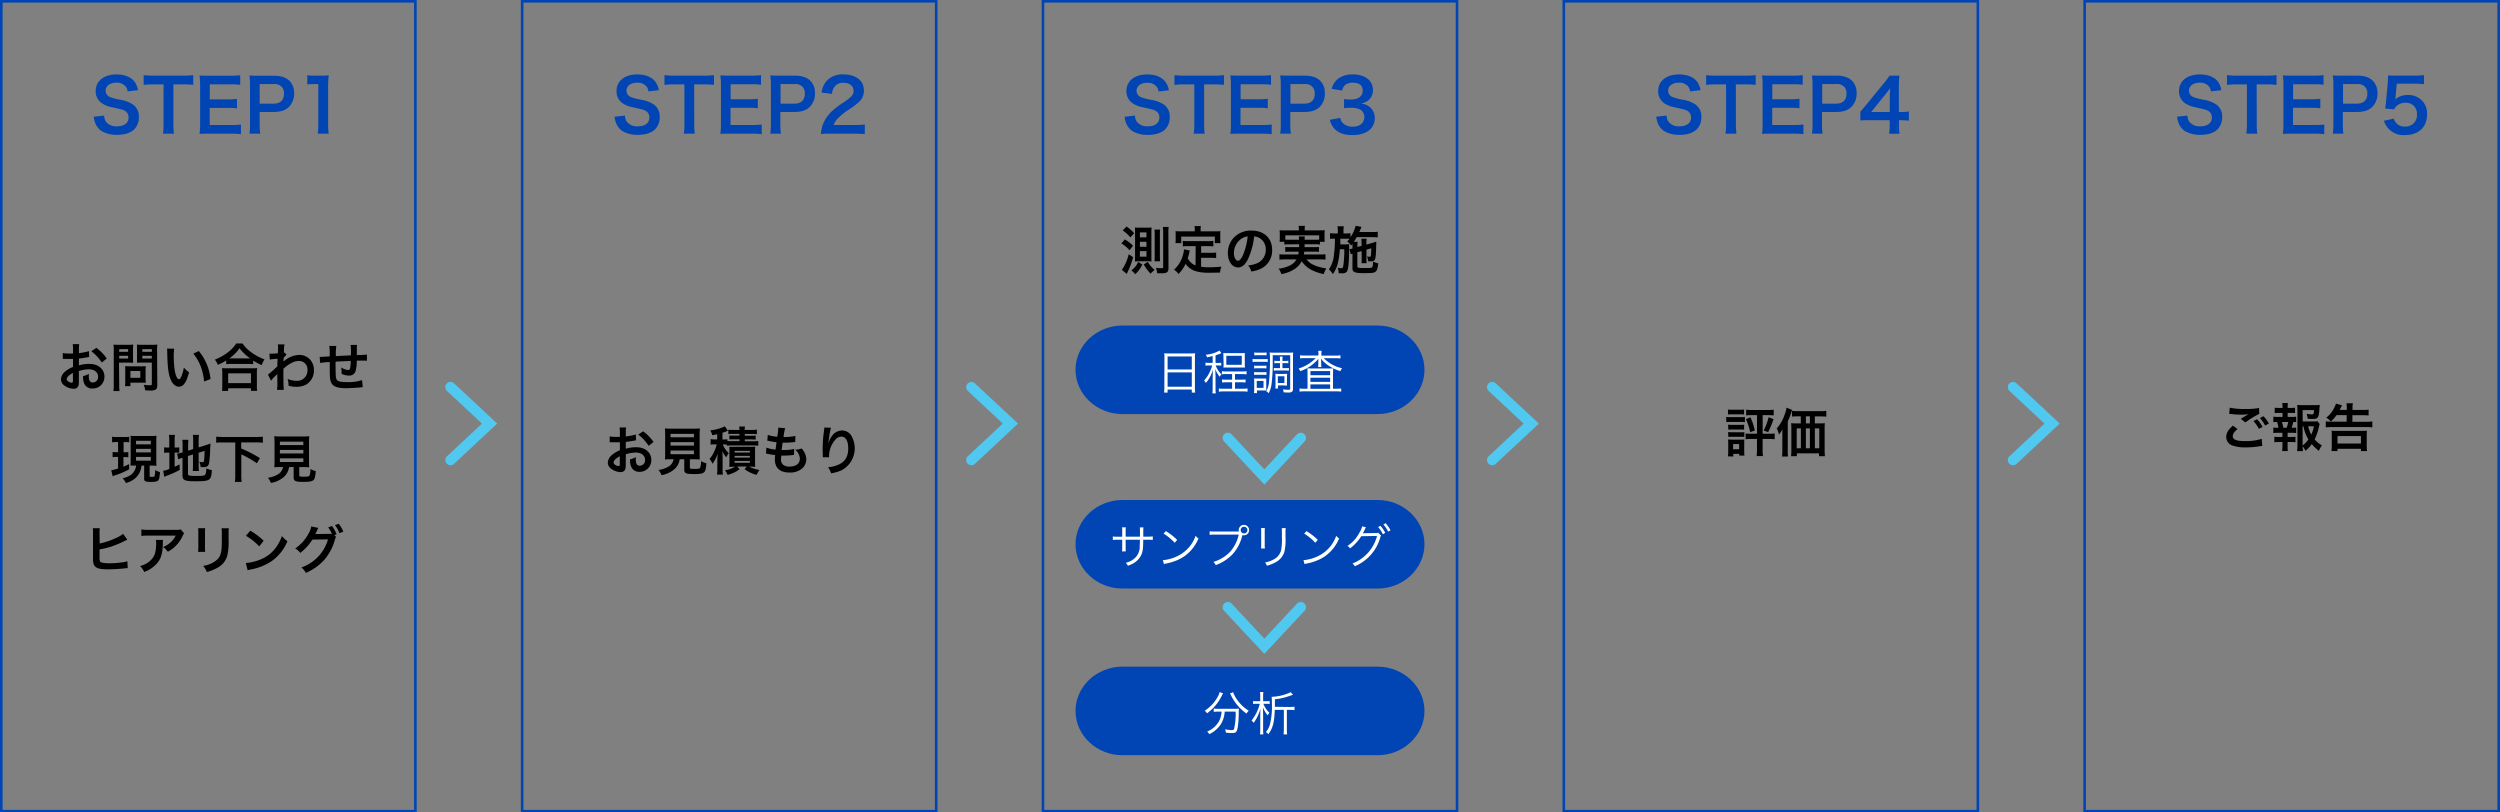 <svg xmlns="http://www.w3.org/2000/svg" viewBox="0 0 960 312"><rect x="0" y="0" width="960" height="312" fill="#808080" stroke="none"/><defs><style>.cls-1{fill:none;stroke:#50c8f0;stroke-linecap:round;stroke-miterlimit:10;stroke-width:4px;}.cls-2{fill:#0045b3;}.cls-3{fill:#fff;}</style></defs><g id="レイヤー_2" data-name="レイヤー 2"><g id="OL前"><polyline class="cls-1" points="173 148.66 188 162.66 173 176.66"/><polyline class="cls-1" points="373 148.66 388 162.66 373 176.66"/><polyline class="cls-1" points="573 148.66 588 162.66 573 176.66"/><polyline class="cls-1" points="499.5 168.16 485.5 183.16 471.5 168.16"/><polyline class="cls-1" points="499.5 233.16 485.5 248.16 471.5 233.16"/><polyline class="cls-1" points="773 148.66 788 162.66 773 176.66"/><path class="cls-2" d="M159,1V311H1V1H159m1-1H0V312H160V0Z"/><path class="cls-2" d="M40,44.39a4.06,4.06,0,0,0,.79,2.47,5,5,0,0,0,4.09,1.65c2.8,0,4.48-1.26,4.48-3.36A2.87,2.87,0,0,0,48,42.57c-.84-.45-1-.47-4.88-1.37a9.79,9.79,0,0,1-4.22-1.71A5.51,5.51,0,0,1,36.74,35c0-3.9,3.14-6.42,7.95-6.42,3.19,0,5.6,1,7,2.83A7.66,7.66,0,0,1,53,34.62l-4,.48a3.58,3.58,0,0,0-.84-2,4.43,4.43,0,0,0-3.5-1.35c-2.43,0-4.09,1.24-4.09,3.06a2.66,2.66,0,0,0,1.91,2.54,22.54,22.54,0,0,0,4,1A12.4,12.4,0,0,1,51,40.08a5.53,5.53,0,0,1,2.32,4.82,6.52,6.52,0,0,1-1.76,4.76c-1.48,1.42-3.7,2.12-6.69,2.12A11.3,11.3,0,0,1,39,50.33a6.67,6.67,0,0,1-2.47-3.19A9.89,9.89,0,0,1,36,44.81Z"/><path class="cls-2" d="M66.59,47.7a23.07,23.07,0,0,0,.22,3.64H62.58a23.22,23.22,0,0,0,.23-3.64V32.41H59a28,28,0,0,0-3.84.19V28.85a28.08,28.08,0,0,0,3.81.2H70.09a29.49,29.49,0,0,0,4.11-.2V32.6a29.56,29.56,0,0,0-4.11-.19h-3.5Z"/><path class="cls-2" d="M92.52,51.53a24.34,24.34,0,0,0-3.62-.19H80.17c-1.68,0-2.44,0-3.56.08a22.33,22.33,0,0,0,.23-3.7V32.58A24.58,24.58,0,0,0,76.61,29c1.12.06,1.85.09,3.56.09h8.45a30.05,30.05,0,0,0,3.62-.2v3.7a25.09,25.09,0,0,0-3.62-.2H80.56v5.77h6.8a29,29,0,0,0,3.64-.2v3.67a21.74,21.74,0,0,0-3.64-.19H80.53V48h8.4a27,27,0,0,0,3.59-.19Z"/><path class="cls-2" d="M95.79,51.34A22.38,22.38,0,0,0,96,47.72V32.58A25,25,0,0,0,95.79,29c1.21.06,2.07.09,3.56.09h5.85c2.72,0,4.62.64,6,2a6.54,6.54,0,0,1,1.74,4.81A7.14,7.14,0,0,1,111,41c-1.37,1.38-3.27,2-6,2H99.71V47.7a22.33,22.33,0,0,0,.23,3.64Zm9.27-11.54c2.58,0,4-1.37,4-3.84a3.73,3.73,0,0,0-.93-2.68,3.82,3.82,0,0,0-3-1H99.71V39.8Z"/><path class="cls-2" d="M122,51.34a23.15,23.15,0,0,0,.22-3.64V32.27h-1.34a23.34,23.34,0,0,0-2.89.17V28.88a15.59,15.59,0,0,0,2.8.17h2.58a20.74,20.74,0,0,0,2.86-.14,41.67,41.67,0,0,0-.23,4.62V47.7a23.22,23.22,0,0,0,.23,3.64Z"/><path d="M30.28,146.42a6,6,0,0,1-.16,1.7,1.76,1.76,0,0,1-1.84,1.16,6.23,6.23,0,0,1-3.78-1.42,2.94,2.94,0,0,1-1.1-2.26,4.27,4.27,0,0,1,1.72-3,10.7,10.7,0,0,1,2.92-1.7l0-3.08-.82,0c-.3,0-.58,0-1.08,0l-1.1,0-.5,0a3.75,3.75,0,0,0-.42,0l0-2.24a12.27,12.27,0,0,0,2.42.18c.2,0,.42,0,.7,0l.8,0v-1.32a13.7,13.7,0,0,0-.12-2.3h2.5a12.28,12.28,0,0,0-.12,2.18v1.28a22.31,22.31,0,0,0,3.86-.76l.08,2.24-2.12.36c-.66.12-1.06.18-1.82.26v2.6a13.87,13.87,0,0,1,4.08-.56c3.34,0,5.72,2,5.72,4.88a4.44,4.44,0,0,1-4.54,4.56A3.23,3.23,0,0,1,32.24,147a6.68,6.68,0,0,1-.34-2.56,8.44,8.44,0,0,0,2.22-.88,6.93,6.93,0,0,0,0,.88,3.85,3.85,0,0,0,.28,1.76,1.38,1.38,0,0,0,1.26.68,2.06,2.06,0,0,0,2-2.22c0-1.72-1.4-2.84-3.54-2.84a12.8,12.8,0,0,0-3.84.66ZM28,143.2c-1.5.8-2.38,1.68-2.38,2.4,0,.34.2.64.66.92a2.4,2.4,0,0,0,1.28.44c.34,0,.44-.18.44-.84Zm11.08-4a17.08,17.08,0,0,0-4-4.32L37,133.58a17,17,0,0,1,4,4.1Z"/><path d="M45.78,147.7a17.15,17.15,0,0,0,.12,2.46H43.56a17.88,17.88,0,0,0,.12-2.48v-13.1a22.36,22.36,0,0,0-.08-2.26,18.68,18.68,0,0,0,2,.08h3.54a16.9,16.9,0,0,0,2-.08c0,.64-.06,1.1-.06,1.88v3.3c0,.9,0,1.36.06,1.8-.48,0-1.18-.06-1.84-.06h-3.6Zm0-12.62H49.2v-1H45.78Zm0,2.6H49.2v-1.06H45.78ZM55.9,145.6A12.52,12.52,0,0,0,56,147c-.42,0-.84-.06-1.42-.06H50.08v1.34H48a17.82,17.82,0,0,0,.1-1.94V142c0-.54,0-1-.06-1.4.44,0,.9.06,1.48.06h4.94c.62,0,1.12,0,1.54-.06A13.2,13.2,0,0,0,55.9,142Zm-5.82-.52h3.8v-2.62h-3.8ZM60.4,147.7c0,1.1-.18,1.62-.7,1.94a4.08,4.08,0,0,1-2.1.32c-.32,0-.54,0-1.86-.08a7,7,0,0,0-.56-2.12,23.36,23.36,0,0,0,2.46.18c.56,0,.66-.08.66-.52v-8.18H54.44c-.66,0-1.38,0-1.82.06,0-.54,0-.94,0-1.8v-3.3c0-.76,0-1.3-.06-1.88a18,18,0,0,0,2,.08h3.8a19.09,19.09,0,0,0,2.06-.08,17.61,17.61,0,0,0-.1,2.24Zm-5.76-12.62H58.3v-1H54.64Zm0,2.6H58.3v-1.06H54.64Z"/><path d="M66.88,133.9a23.25,23.25,0,0,0-.16,3,37.43,37.43,0,0,0,.38,5.36c.34,2.08,1,3.36,1.62,3.36.3,0,.58-.3.82-.86a14.74,14.74,0,0,0,1.06-3.62,9.87,9.87,0,0,0,2,1.82c-1,3.9-2.2,5.52-3.9,5.52-1.34,0-2.42-1-3.22-2.9s-1.18-4.9-1.26-10.44a9.56,9.56,0,0,0-.08-1.28Zm9.46.9a19.94,19.94,0,0,1,4.5,10.76l-2.48.94a20.27,20.27,0,0,0-1.28-5.78,17.46,17.46,0,0,0-2.84-4.92Z"/><path d="M86.86,138.42a20.36,20.36,0,0,1-3.2,1.68,7.75,7.75,0,0,0-1.16-2,20,20,0,0,0,5.1-2.88,14,14,0,0,0,3.14-3.34h2.38a13.07,13.07,0,0,0,3.36,3.38,18.81,18.81,0,0,0,5.1,2.74,10.77,10.77,0,0,0-1.1,2.2,19.44,19.44,0,0,1-3.26-1.76v1.4a14.56,14.56,0,0,0-1.8-.08H88.58a15.06,15.06,0,0,0-1.72.08Zm-1.62,11.7a16,16,0,0,0,.12-2.12v-4.66a18.06,18.06,0,0,0-.1-2,12.6,12.6,0,0,0,1.72.08H97a13.12,13.12,0,0,0,1.74-.08,13.63,13.63,0,0,0-.1,2V148a12.49,12.49,0,0,0,.12,2.1H96.36v-1H87.62v1Zm2.38-3h8.74v-3.76H87.62Zm7.78-9.5h.68a18.27,18.27,0,0,1-4.12-3.9,14,14,0,0,1-3.92,3.9H95.4Z"/><path d="M102.9,143.86a47,47,0,0,0,3.62-3.2c0-1.22,0-1.24.08-2.88a21.43,21.43,0,0,0-3,.3l-.14-2.26c.32,0,.48,0,.66,0,.36,0,1.46-.06,2.58-.14,0-.52.06-.78.06-1.5,0-.38,0-.66,0-.84v-.2a4.94,4.94,0,0,0-.08-.88l2.58,0a8.61,8.61,0,0,0-.2,1.92c0,.38,0,.38-.06.94v.36a.91.91,0,0,0,.28-.1l.76.82a8.46,8.46,0,0,0-1.14,1.3c0,.86-.06,1.3-.08,1.36l0,0a3.52,3.52,0,0,1,.48-.38,9.26,9.26,0,0,1,5.76-2.2A5.58,5.58,0,0,1,119,138a5.87,5.87,0,0,1,1.54,4.12,6.16,6.16,0,0,1-3.18,5.66,8,8,0,0,1-3.56.76,10.25,10.25,0,0,1-3-.44,7.46,7.46,0,0,0-.38-2.6,9.15,9.15,0,0,0,3.56.74,3.93,3.93,0,0,0,4.08-4.14,3.21,3.21,0,0,0-3.42-3.48c-1.66,0-3.62,1-5.82,3l0,2.08c0,2.86.06,5.1.16,6h-2.6a19.9,19.9,0,0,0,.12-3.2v-1.78a10.14,10.14,0,0,1,0-1.18h0a6.42,6.42,0,0,1-.88.94,12.12,12.12,0,0,0-1.54,1.72Z"/><path d="M139.3,148.66l-.9.1c-1.46.16-4.1.3-5.42.3-3.74,0-5.36-.72-6-2.64-.28-.9-.36-2-.36-5.46,0-.3,0-.38,0-1.94a27.32,27.32,0,0,0-3.7.36l-.16-2.34c.28,0,.48,0,.58,0s1.28-.06,3.26-.18c0-.32,0-.5,0-.62a19.73,19.73,0,0,0-.14-3.4h2.68a23.3,23.3,0,0,0-.18,3.9l5.78-.28a21.63,21.63,0,0,0-.12-4h2.5a9.12,9.12,0,0,0-.1,1.38v2.5a38.57,38.57,0,0,0,3.88-.18l0,2.38a7,7,0,0,0-1.14-.06l-2.78,0a12.79,12.79,0,0,1-.52,4.24,2.44,2.44,0,0,1-2.44,1.5,6.56,6.56,0,0,1-2.86-.68c0-.4,0-.52,0-.8a10.65,10.65,0,0,0-.14-1.64,6.2,6.2,0,0,0,2.62,1c.52,0,.74-.26.86-1a17.24,17.24,0,0,0,.18-2.5c-3,.12-3,.12-5.82.28v.54c0,.1,0,.1,0,1.16V141c0,1,.06,3.22.1,3.62.16,1.68,1,2.1,4.28,2.1a16.26,16.26,0,0,0,5.78-.76Z"/><path d="M44.72,169.76a10.38,10.38,0,0,0-1.68.1V167.7a9.31,9.31,0,0,0,1.8.12h3a9.33,9.33,0,0,0,1.78-.12v2.14a13,13,0,0,0-1.64-.08h-.52v3.92H48a7.8,7.8,0,0,0,1.28-.08v2a9.17,9.17,0,0,0-1.28-.08h-.6v3.7c.66-.28,1-.44,2.18-1v2a31.87,31.87,0,0,1-5.3,2.28,10.74,10.74,0,0,0-1,.4l-.56-2.3a18.25,18.25,0,0,0,2.62-.7v-4.44h-.74a7,7,0,0,0-1.36.1v-2a9.44,9.44,0,0,0,1.4.08h.7v-3.92Zm7.28,9c-.72,0-1.06,0-1.88.06,0-.66.06-1.22.06-2v-7.48c0-1.08,0-1.44-.06-2a15,15,0,0,0,1.94.08h6.12a15.7,15.7,0,0,0,1.92-.08,16.94,16.94,0,0,0-.08,2v7.36c0,.88,0,1.48.08,2.16-.42,0-1-.08-1.18-.08H57.46v4c0,.3.1.34.94.34.54,0,.82-.06.92-.22a7.4,7.4,0,0,0,.26-2.4,8.56,8.56,0,0,0,1.86.8c-.18,2.16-.32,2.8-.72,3.2s-1.14.56-2.7.56-2-.1-2.36-.4-.3-.38-.3-1.12v-4.74h-1a8.44,8.44,0,0,1-.52,2.12,7,7,0,0,1-2.7,3.32,10,10,0,0,1-2.8,1.26,5.71,5.71,0,0,0-1.26-1.84,8.26,8.26,0,0,0,2.3-.8,5,5,0,0,0,2.88-4.06Zm.24-8.14h5.68v-1.36H52.24Zm0,3.1h5.68v-1.36H52.24Zm0,3.18h5.68v-1.44H52.24Z"/><path d="M65,169.28a17.08,17.08,0,0,0-.12-2.3h2.3a14.12,14.12,0,0,0-.12,2.32v2.56h.44a6.71,6.71,0,0,0,1.34-.08v2.1a9.1,9.1,0,0,0-1.4-.08h-.38v5.44c.78-.36,1-.46,1.9-.92l.06,2.12a33.66,33.66,0,0,1-4.94,2.22c-.56.22-.74.3-1,.44l-.42-2.3a10.42,10.42,0,0,0,2.38-.72V173.8h-.46a8.21,8.21,0,0,0-1.56.1v-2.14a7.83,7.83,0,0,0,1.56.1H65ZM72.2,182c0,.4.14.54.58.62a15.62,15.62,0,0,0,2.72.14c2.38,0,3-.1,3.32-.52a4.59,4.59,0,0,0,.36-2.38,10.53,10.53,0,0,0,2.18.66c-.24,4-.66,4.28-6.36,4.28-4,0-4.92-.38-4.92-2.14V175.8l-.4.12a10.8,10.8,0,0,0-1.22.46L68,174.2a12,12,0,0,0,1.94-.44l.18-.06V171a12.75,12.75,0,0,0-.12-2.12h2.36a15.35,15.35,0,0,0-.12,2v2.18l1.94-.62V169a14.28,14.28,0,0,0-.1-2h2.32a16.47,16.47,0,0,0-.12,2v2.8l2.88-.9a12.23,12.23,0,0,0,1.64-.6c0,.88-.06,1-.1,2.1a36.92,36.92,0,0,1-.44,5.5c-.26,1.14-.8,1.48-2.26,1.48-.26,0-.44,0-.94,0a6,6,0,0,0-.54-2.06,5.53,5.53,0,0,0,1.12.16c.5,0,.62-.08.7-.5.1-.66.18-1.9.24-3.84l-2.3.72v5a14.51,14.51,0,0,0,.12,2H74a15.21,15.21,0,0,0,.1-2.06V174.5l-1.94.62Z"/><path d="M85.7,169.9c-1,0-1.88,0-2.68.12v-2.34a25.54,25.54,0,0,0,2.68.12H98.26a26.36,26.36,0,0,0,2.68-.12V170c-.84-.08-1.66-.12-2.68-.12H92.62v2.34a50.39,50.39,0,0,1,7.18,3.68l-1.14,2a39.57,39.57,0,0,0-6-3.42v7.82a20,20,0,0,0,.14,2.76h-2.6a19.8,19.8,0,0,0,.14-2.76V169.9Z"/><path d="M107.48,179.36c-1,0-1.64,0-2.16.06a15.45,15.45,0,0,0,.1-2.12V170a24.37,24.37,0,0,0-.1-2.5,15.31,15.31,0,0,0,2.1.1h9.22a15.45,15.45,0,0,0,2.12-.1,23.8,23.8,0,0,0-.1,2.5v7.3a14.93,14.93,0,0,0,.1,2.12c-.52,0-1.3-.06-2.12-.06h-1.72v3.08c0,.56.18.62,1.74.62s1.94-.08,2.18-.42a6.35,6.35,0,0,0,.36-2.56,8.28,8.28,0,0,0,2.06.84c-.2,2.22-.4,3-.9,3.44s-1.42.68-3.68.68c-3.32,0-3.92-.28-3.92-1.78v-3.9H111a6.13,6.13,0,0,1-1.9,3.7,10.23,10.23,0,0,1-5.08,2.4,6.28,6.28,0,0,0-1.16-2,10,10,0,0,0,3.9-1.32,4,4,0,0,0,1.9-2.82Zm0-8.46h9v-1.3h-9Zm0,3.22h9v-1.34h-9Zm0,3.3h9V176h-9Z"/><path d="M38.28,208.7a27.22,27.22,0,0,0,6-2,12.26,12.26,0,0,0,3-1.7l1.6,2.24-.94.44a36.28,36.28,0,0,1-5.72,2.36,30.72,30.72,0,0,1-4,.94v2.58a.07.07,0,0,1,0,.06v.28c0,1.16.08,1.62.36,1.88s1.48.52,3.42.52a37.72,37.72,0,0,0,4.64-.32,13.53,13.53,0,0,0,2.28-.46l.12,2.66c-.4,0-.54,0-2,.16-1.6.16-4.1.28-5.6.28-2.5,0-3.88-.26-4.66-.86a2.76,2.76,0,0,1-1-2,14.88,14.88,0,0,1-.06-1.82l0-9.28a10.82,10.82,0,0,0-.08-1.84h2.68a11.14,11.14,0,0,0-.1,1.86Z"/><path d="M62.6,207.34a9.18,9.18,0,0,0-.08,1.62c-.08,3.42-.62,5.34-2,7.08a11.56,11.56,0,0,1-5.16,3.6,7.06,7.06,0,0,0-1.58-2.28,9.22,9.22,0,0,0,3.5-1.7c2-1.62,2.68-3.34,2.68-7.12a5.06,5.06,0,0,0-.1-1.2Zm8.12-2.52a5.56,5.56,0,0,0-.8,1.4,12.69,12.69,0,0,1-3.08,4,12.51,12.51,0,0,1-2.4,1.66,6.76,6.76,0,0,0-1.8-1.82,9.27,9.27,0,0,0,2.92-1.84,8.29,8.29,0,0,0,1.9-2.54H57a19.22,19.22,0,0,0-2.72.12v-2.5a15.94,15.94,0,0,0,2.76.16H67.44a5.51,5.51,0,0,0,1.94-.18Z"/><path d="M78.8,202.84a10.17,10.17,0,0,0-.08,1.8v5.52a9.65,9.65,0,0,0,.08,1.76H76.06a14.42,14.42,0,0,0,.1-1.8v-5.5a12.63,12.63,0,0,0-.08-1.8Zm9.08,0a9.49,9.49,0,0,0-.1,1.86v2.7a23.62,23.62,0,0,1-.52,6.06,7.66,7.66,0,0,1-3.94,4.66,16.92,16.92,0,0,1-3.9,1.54A6.83,6.83,0,0,0,78,217.3a10.79,10.79,0,0,0,4.32-1.6c1.88-1.24,2.54-2.46,2.76-5.1.08-.86.1-1.74.1-3.34v-2.5a10.53,10.53,0,0,0-.1-1.9Z"/><path d="M94.4,216.2a19.06,19.06,0,0,0,5.92-1.48,13.36,13.36,0,0,0,5.94-4.9,16.7,16.7,0,0,0,2-4,8.62,8.62,0,0,0,2.12,2,17.55,17.55,0,0,1-6.34,7.84,21.6,21.6,0,0,1-7.62,3,7.08,7.08,0,0,0-1.32.34Zm1.7-12.42a28.33,28.33,0,0,1,5.16,3.86l-1.72,2.18a21,21,0,0,0-5.1-4.06Z"/><path d="M129.06,206.18a4,4,0,0,0-.5,1.2,19.72,19.72,0,0,1-4,7.56,20.19,20.19,0,0,1-7.12,5.06,6.62,6.62,0,0,0-1.7-2.1,16.09,16.09,0,0,0,10.22-10.78l-6,.08a19.87,19.87,0,0,1-4.68,5.14,5.31,5.31,0,0,0-1.94-1.72,15.76,15.76,0,0,0,5.18-5.8,7.67,7.67,0,0,0,1-2.66l2.74.56a2.39,2.39,0,0,0-.34.6c-.16.36-.34.76-.54,1.16-.1.18-.1.2-.14.28l-.16.3c.24,0,.56,0,1,0l4.38-.06a9.67,9.67,0,0,0,1,0,12.4,12.4,0,0,0-1.46-2.5l1.48-.5a12.71,12.71,0,0,1,1.78,3.16l-.86.32Zm1.3-1.44a14.33,14.33,0,0,0-1.72-3.1l1.44-.5a11.67,11.67,0,0,1,1.76,3Z"/><path class="cls-2" d="M359,1V311H201V1H359m1-1H200V312H360V0Z"/><path class="cls-2" d="M240,44.39a4.06,4.06,0,0,0,.79,2.47,5,5,0,0,0,4.09,1.65c2.8,0,4.48-1.26,4.48-3.36a2.87,2.87,0,0,0-1.4-2.58c-.84-.45-1-.47-4.88-1.37a9.79,9.79,0,0,1-4.22-1.71A5.51,5.51,0,0,1,236.74,35c0-3.9,3.14-6.42,7.95-6.42,3.19,0,5.6,1,7,2.83A7.66,7.66,0,0,1,253,34.62l-4,.48a3.58,3.58,0,0,0-.84-2,4.43,4.43,0,0,0-3.5-1.35c-2.43,0-4.09,1.24-4.09,3.06a2.66,2.66,0,0,0,1.91,2.54,22.54,22.54,0,0,0,4,1A12.4,12.4,0,0,1,251,40.08a5.53,5.53,0,0,1,2.32,4.82,6.52,6.52,0,0,1-1.76,4.76c-1.48,1.42-3.7,2.12-6.69,2.12A11.3,11.3,0,0,1,239,50.33a6.67,6.67,0,0,1-2.47-3.19,9.89,9.89,0,0,1-.53-2.33Z"/><path class="cls-2" d="M266.59,47.7a23.07,23.07,0,0,0,.22,3.64h-4.23a23.22,23.22,0,0,0,.23-3.64V32.41H259a28,28,0,0,0-3.84.19V28.85a28.08,28.08,0,0,0,3.81.2h11.09a29.49,29.49,0,0,0,4.11-.2V32.6a29.56,29.56,0,0,0-4.11-.19h-3.5Z"/><path class="cls-2" d="M292.52,51.53a24.34,24.34,0,0,0-3.62-.19h-8.73c-1.68,0-2.44,0-3.56.08a22.33,22.33,0,0,0,.23-3.7V32.58a24.58,24.58,0,0,0-.23-3.62c1.12.06,1.85.09,3.56.09h8.45a30.05,30.05,0,0,0,3.62-.2v3.7a25.09,25.09,0,0,0-3.62-.2h-8.06v5.77h6.8a29,29,0,0,0,3.64-.2v3.67a21.74,21.74,0,0,0-3.64-.19h-6.83V48h8.4a27,27,0,0,0,3.59-.19Z"/><path class="cls-2" d="M295.79,51.34a22.38,22.38,0,0,0,.23-3.62V32.58a25,25,0,0,0-.23-3.62c1.21.06,2.07.09,3.56.09h5.85c2.72,0,4.62.64,6,2a6.54,6.54,0,0,1,1.74,4.81A7.14,7.14,0,0,1,311,41c-1.37,1.38-3.27,2-6,2h-5.35V47.7a22.33,22.33,0,0,0,.23,3.64Zm9.27-11.54c2.58,0,4-1.37,4-3.84a3.73,3.73,0,0,0-.93-2.68,3.82,3.82,0,0,0-3.05-1h-5.35V39.8Z"/><path class="cls-2" d="M318.84,51.34a24.49,24.49,0,0,0-3.61.14,14.2,14.2,0,0,1,.72-3.59,14,14,0,0,1,3.84-5.49A39.07,39.07,0,0,1,324.41,39c2.57-1.77,3.36-2.69,3.36-4.12,0-1.9-1.49-3.08-3.87-3.08a4,4,0,0,0-3.55,1.65,5.32,5.32,0,0,0-.87,2.58l-4-.48a8.37,8.37,0,0,1,1.93-4.48,8.15,8.15,0,0,1,6.41-2.49c4.9,0,7.92,2.35,7.92,6.19a5.68,5.68,0,0,1-2,4.48,35.69,35.69,0,0,1-4.71,3.44,25.19,25.19,0,0,0-3.33,2.8,6.82,6.82,0,0,0-1.6,2.52H328a29.48,29.48,0,0,0,4.09-.22V51.5c-1.31-.11-2.43-.16-4.23-.16Z"/><path d="M240.28,178.42a6,6,0,0,1-.16,1.7,1.76,1.76,0,0,1-1.84,1.16,6.23,6.23,0,0,1-3.78-1.42,2.94,2.94,0,0,1-1.1-2.26,4.27,4.27,0,0,1,1.72-3,10.7,10.7,0,0,1,2.92-1.7l0-3.08-.82,0c-.3,0-.58,0-1.08,0l-1.1,0-.5,0a3.75,3.75,0,0,0-.42,0l0-2.24a12.27,12.27,0,0,0,2.42.18c.2,0,.42,0,.7,0l.8,0v-1.32a13.7,13.7,0,0,0-.12-2.3h2.5a12.28,12.28,0,0,0-.12,2.18v1.28a22.31,22.31,0,0,0,3.86-.76l.08,2.24-2.12.36c-.66.12-1.06.18-1.82.26v2.6a13.87,13.87,0,0,1,4.08-.56c3.34,0,5.72,2,5.72,4.88a4.44,4.44,0,0,1-4.54,4.56,3.23,3.23,0,0,1-3.28-2.22,6.68,6.68,0,0,1-.34-2.56,8.44,8.44,0,0,0,2.22-.88,6.93,6.93,0,0,0,0,.88,3.85,3.85,0,0,0,.28,1.76,1.38,1.38,0,0,0,1.26.68,2.06,2.06,0,0,0,2-2.22c0-1.72-1.4-2.84-3.54-2.84a12.8,12.8,0,0,0-3.84.66ZM238,175.2c-1.5.8-2.38,1.68-2.38,2.4,0,.34.2.64.66.92a2.4,2.4,0,0,0,1.28.44c.34,0,.44-.18.44-.84Zm11.08-4a17.08,17.08,0,0,0-4-4.32l1.88-1.26a17,17,0,0,1,4,4.1Z"/><path d="M257.48,176.36c-1,0-1.64,0-2.16.06a15.45,15.45,0,0,0,.1-2.12V167a24.37,24.37,0,0,0-.1-2.5,15.31,15.31,0,0,0,2.1.1h9.22a15.45,15.45,0,0,0,2.12-.1,23.8,23.8,0,0,0-.1,2.5v7.3a14.93,14.93,0,0,0,.1,2.12c-.52,0-1.3-.06-2.12-.06h-1.72v3.08c0,.56.18.62,1.74.62s1.94-.08,2.18-.42a6.35,6.35,0,0,0,.36-2.56,8.28,8.28,0,0,0,2.06.84c-.2,2.22-.4,3-.9,3.44s-1.42.68-3.68.68c-3.32,0-3.92-.28-3.92-1.78v-3.9H261a6.13,6.13,0,0,1-1.9,3.7,10.23,10.23,0,0,1-5.08,2.4,6.28,6.28,0,0,0-1.16-2,10,10,0,0,0,3.9-1.32,4,4,0,0,0,1.9-2.82Zm0-8.46h9v-1.3h-9Zm0,3.22h9v-1.34h-9Zm0,3.3h9V173h-9Z"/><path d="M279.1,170.74a9.58,9.58,0,0,0-1.14-.06h-.38a5.85,5.85,0,0,0,.62,1.28,7.67,7.67,0,0,0,1.68,2.06,6.4,6.4,0,0,0-1,1.6,10.18,10.18,0,0,1-1.52-2.4c.06.68.06.68.12,2.38v4.28a13.8,13.8,0,0,0,.12,2.36h-2.26a19.06,19.06,0,0,0,.12-2.34v-2.82c0-1,.06-2,.14-3a12.36,12.36,0,0,1-2,4,8.61,8.61,0,0,0-1.12-1.88,11.09,11.09,0,0,0,2-3.34,14.67,14.67,0,0,0,.76-2.22h-.84a8.4,8.4,0,0,0-1.52.1v-2.12a8.7,8.7,0,0,0,1.58.1h.94v-2c-.6.16-.9.22-1.9.4a7.6,7.6,0,0,0-.76-1.86,17.59,17.59,0,0,0,4.78-1.18,3.91,3.91,0,0,0,.82-.4l1.16,1.76-.34.12a17.8,17.8,0,0,1-1.74.62v2.58H278a7.56,7.56,0,0,0,1.32-.08v.66a16.18,16.18,0,0,0,1.64.06h3v-.7H281.7c-.82,0-1.14,0-1.62.06V167.2a11.9,11.9,0,0,0,1.62.08h2.24v-.68h-2.5a11,11,0,0,0-1.76.1V165a12.79,12.79,0,0,0,1.9.1h2.36a4.78,4.78,0,0,0-.12-1.3h2.26a5.51,5.51,0,0,0-.12,1.3h2.74a13.6,13.6,0,0,0,1.94-.12v1.76a11.41,11.41,0,0,0-1.78-.1H286v.68h2.5a12.31,12.31,0,0,0,1.68-.08v1.56c-.48,0-.8-.06-1.66-.06H286v.7h3.32a11.9,11.9,0,0,0,1.86-.1v1.82a12.87,12.87,0,0,0-1.86-.1H281a12.87,12.87,0,0,0-1.86.1Zm2.64,8.5c-1.28,0-1.28,0-1.72.06a15.19,15.19,0,0,0,.08-1.8v-4.26a11.68,11.68,0,0,0-.06-1.68c.46,0,.82,0,1.66,0h6.6a12.17,12.17,0,0,0,1.72-.06,12.3,12.3,0,0,0-.08,1.78v4.16a13,13,0,0,0,.08,1.82c-.54,0-1-.06-1.68-.06h-.68a14.51,14.51,0,0,0,4,1.28,6.77,6.77,0,0,0-1.1,1.86,12.62,12.62,0,0,1-4.64-2.18l.84-1h-3.66l.92,1a11.74,11.74,0,0,1-4.64,2.18,8.05,8.05,0,0,0-1-1.76,11,11,0,0,0,3.94-1.38Zm.34-5.46h5.86v-.66h-5.86Zm0,1.94h5.86v-.66h-5.86Zm0,2h5.86V177h-5.86Z"/><path d="M294.3,171.88a13.11,13.11,0,0,0,3.52.76c.08-.72.26-2.06.36-2.8a26.23,26.23,0,0,1-2.86-.5l-.68-.14.2-2.2a15.18,15.18,0,0,0,3.62.72,23.54,23.54,0,0,0,.4-3.32.83.83,0,0,0,0-.2l2.66.24a16.24,16.24,0,0,0-.64,3.38,19.87,19.87,0,0,0,4.56-.42l-.08,2.34-.8.08c-1.44.12-2.08.16-2.8.16l-1.24,0c-.2,1.46-.26,1.86-.38,2.82l1,0a16,16,0,0,0,3.82-.4l-.06,2.3a2.57,2.57,0,0,0-.6.06,29.13,29.13,0,0,1-3,.18c-.32,0-.5,0-1.28,0a14.18,14.18,0,0,0-.1,1.42,2.5,2.5,0,0,0,.74,2.06,3.64,3.64,0,0,0,2.48.74c2.54,0,4-1.12,4-3.08a4.66,4.66,0,0,0-1.8-3.38,7.39,7.39,0,0,0,2.48-.5,7.69,7.69,0,0,1,.94,1.26,6.22,6.22,0,0,1,.86,2.94,4.76,4.76,0,0,1-1.92,3.74,7.19,7.19,0,0,1-4.52,1.32c-3.64,0-5.62-1.74-5.62-5a13.66,13.66,0,0,1,.1-1.7c-1.2-.16-2-.28-2.78-.46a3.39,3.39,0,0,0-.76-.12Z"/><path d="M319.1,164.26a19.62,19.62,0,0,0-.72,3.86c-.14.84-.22,1.52-.26,2h.06a4.39,4.39,0,0,0,.12-.44,8.09,8.09,0,0,1,1.26-2.38,4.77,4.77,0,0,1,3.8-2,4.19,4.19,0,0,1,3.42,1.8,9.56,9.56,0,0,1-3.72,13.54,17.06,17.06,0,0,1-3.92,1.12,7.65,7.65,0,0,0-1.18-2.36,11.67,11.67,0,0,0,4.38-1.14c2.32-1.18,3.38-3.08,3.38-6.12,0-2.88-1-4.48-2.68-4.48a3,3,0,0,0-2.16,1.06,9.59,9.59,0,0,0-2.52,6.46v.42l-2.4,0a1.55,1.55,0,0,0,0-.26V175c0-.58-.06-2.06-.06-2.46,0-1.62.12-3.84.28-5.22l.3-2.48a4.7,4.7,0,0,0,.06-.68Z"/><path class="cls-2" d="M559,1V311H401V1H559m1-1H400V312H560V0Z"/><path class="cls-2" d="M435.84,44.39a4.06,4.06,0,0,0,.79,2.47,5,5,0,0,0,4.09,1.65c2.8,0,4.48-1.26,4.48-3.36a2.87,2.87,0,0,0-1.4-2.58c-.84-.45-1-.47-4.88-1.37a9.79,9.79,0,0,1-4.22-1.71A5.51,5.51,0,0,1,432.54,35c0-3.9,3.14-6.42,7.95-6.42,3.19,0,5.6,1,7,2.83a7.66,7.66,0,0,1,1.38,3.25l-4,.48a3.58,3.58,0,0,0-.84-2,4.43,4.43,0,0,0-3.5-1.35c-2.43,0-4.09,1.24-4.09,3.06a2.66,2.66,0,0,0,1.91,2.54,22.54,22.54,0,0,0,3.95,1,12.4,12.4,0,0,1,4.56,1.71,5.53,5.53,0,0,1,2.32,4.82,6.52,6.52,0,0,1-1.76,4.76c-1.48,1.42-3.7,2.12-6.69,2.12a11.3,11.3,0,0,1-5.88-1.45,6.67,6.67,0,0,1-2.47-3.19,9.89,9.89,0,0,1-.53-2.33Z"/><path class="cls-2" d="M462.39,47.7a23.07,23.07,0,0,0,.22,3.64h-4.23a23.22,23.22,0,0,0,.23-3.64V32.41h-3.78a28,28,0,0,0-3.84.19V28.85a28.08,28.08,0,0,0,3.81.2h11.09a29.49,29.49,0,0,0,4.11-.2V32.6a29.56,29.56,0,0,0-4.11-.19h-3.5Z"/><path class="cls-2" d="M488.32,51.53a24.34,24.34,0,0,0-3.62-.19H476c-1.68,0-2.44,0-3.56.08a22.33,22.33,0,0,0,.23-3.7V32.58a24.58,24.58,0,0,0-.23-3.62c1.12.06,1.85.09,3.56.09h8.45a30.05,30.05,0,0,0,3.62-.2v3.7a25.09,25.09,0,0,0-3.62-.2h-8.06v5.77h6.8a29,29,0,0,0,3.64-.2v3.67a21.74,21.74,0,0,0-3.64-.19h-6.83V48h8.4a27,27,0,0,0,3.59-.19Z"/><path class="cls-2" d="M491.59,51.34a22.38,22.38,0,0,0,.23-3.62V32.58a25,25,0,0,0-.23-3.62c1.21.06,2.07.09,3.56.09H501c2.72,0,4.62.64,6,2a6.54,6.54,0,0,1,1.74,4.81A7.14,7.14,0,0,1,506.82,41c-1.37,1.38-3.27,2-6,2h-5.35V47.7a22.33,22.33,0,0,0,.23,3.64Zm9.27-11.54c2.58,0,4-1.37,4-3.84a3.73,3.73,0,0,0-.93-2.68,3.82,3.82,0,0,0-3.05-1h-5.35V39.8Z"/><path class="cls-2" d="M514.66,45.26a3.67,3.67,0,0,0,1.32,2.3,5.32,5.32,0,0,0,3.39,1.09c2.77,0,4.53-1.43,4.53-3.64a3.27,3.27,0,0,0-1.56-2.94,7.32,7.32,0,0,0-3.22-.67,22.45,22.45,0,0,0-3,.14V38.06a18.11,18.11,0,0,0,2.72.14c2.8,0,4.45-1.28,4.45-3.44,0-1.93-1.32-3-3.7-3a4.66,4.66,0,0,0-3.05.86,4.18,4.18,0,0,0-1.18,2.16l-4-.67a7,7,0,0,1,2.66-4,9.14,9.14,0,0,1,5.49-1.54c4.67,0,7.7,2.36,7.7,6a5.09,5.09,0,0,1-1.93,4.11,6.9,6.9,0,0,1-2.72,1.09,5.9,5.9,0,0,1,4,1.88,5.36,5.36,0,0,1,1.35,3.86,5.93,5.93,0,0,1-1.68,4.09c-1.54,1.49-3.89,2.27-6.89,2.27-3.28,0-5.52-.84-7.11-2.66A7.31,7.31,0,0,1,510.66,46Z"/><path d="M431.94,91.92a16,16,0,0,1,3.14,2.44l-1.34,1.74a13.6,13.6,0,0,0-3.14-2.64Zm3.18,6.84a28.65,28.65,0,0,1-2,5.42l-.44,1-1.88-1.56a17.22,17.22,0,0,0,2.62-6ZM432.58,87a13.06,13.06,0,0,1,2.94,2.56l-1.46,1.6a14.06,14.06,0,0,0-2.94-2.68Zm6.08,14.56a11.91,11.91,0,0,1-2.72,3.74,10.55,10.55,0,0,0-1.5-1.5,7.09,7.09,0,0,0,2.58-3.22Zm-1.48-1.2a13.2,13.2,0,0,0-1.38.06c0-.52.06-.92.06-1.84V89.06c0-.64,0-1-.06-1.72a10.73,10.73,0,0,0,1.58.08h3.28c.62,0,1.14,0,1.56-.08a15.49,15.49,0,0,0-.08,1.84v9.44c0,.8,0,1.28.06,1.76-.48,0-.94-.06-1.4-.06Zm.54-9.22h2.52V89.24h-2.52Zm0,3.62h2.52v-1.9h-2.52Zm0,3.8h2.52V96.44h-2.52Zm3.06,2a10,10,0,0,0,2.62,3.1,8,8,0,0,0-1.56,1.44,17,17,0,0,1-2.66-3.58Zm2.52-.24a10.2,10.2,0,0,0,.1-1.7V89.86a10.05,10.05,0,0,0-.1-1.7h2.2a10,10,0,0,0-.1,1.74v8.7a12.6,12.6,0,0,0,.08,1.72Zm5.4,2.52c0,1.66-.54,2.1-2.64,2.1-.42,0-1.3,0-1.7,0a8.06,8.06,0,0,0-.5-2.12,12.16,12.16,0,0,0,2,.16c.68,0,.8-.08.8-.54v-13a19.76,19.76,0,0,0-.12-2.3h2.24a13.42,13.42,0,0,0-.12,2.3Z"/><path d="M459.14,94.52H456.2a14.24,14.24,0,0,0-2,.1V92.5a13.4,13.4,0,0,0,2,.1h7.66a14,14,0,0,0,2.06-.1v2.12a14.34,14.34,0,0,0-2.06-.1h-2.62v2.56H465a10.26,10.26,0,0,0,2-.12V99.1a13.5,13.5,0,0,0-2-.1h-3.78v3.44a23.38,23.38,0,0,0,3.26.2c1.16,0,2.52-.06,4.56-.24a7.78,7.78,0,0,0-.56,2.28c-1.64,0-2.68.06-4.26.06-4.68,0-7.3-1-8.94-3.44a14.17,14.17,0,0,1-2.74,3.92,5.44,5.44,0,0,0-1.72-1.64,11.84,11.84,0,0,0,3.44-5.66,12.4,12.4,0,0,0,.4-2.16l2.22.42c-.1.34-.1.36-.28,1.18-.1.4-.22.86-.52,1.8a5.8,5.8,0,0,0,3,2.78Zm-.34-6.42a6.47,6.47,0,0,0-.12-1.28h2.46a6.07,6.07,0,0,0-.1,1.26v.76h5.4c.8,0,1.48,0,2.22-.08a11,11,0,0,0-.08,1.48V91.8a12.91,12.91,0,0,0,.08,1.56H466.5v-2.5H453.58v2.5h-2.22a8.84,8.84,0,0,0,.1-1.58V90.24c0-.52,0-1-.08-1.48.72.06,1.4.08,2.2.08h5.22Z"/><path d="M479.48,98.94c-1.14,2.58-2.42,3.76-4.06,3.76-2.28,0-3.92-2.32-3.92-5.54a8.59,8.59,0,0,1,2.2-5.82,9,9,0,0,1,6.88-2.8c4.8,0,7.92,2.92,7.92,7.42a7.7,7.7,0,0,1-4.86,7.46,13.08,13.08,0,0,1-3.14.84,6.38,6.38,0,0,0-1.22-2.34,10.63,10.63,0,0,0,4-1.1,5.6,5.6,0,0,0,2.78-5,5,5,0,0,0-2.46-4.44,4.37,4.37,0,0,0-2-.6A28.93,28.93,0,0,1,479.48,98.94Zm-2.94-7.16a6.7,6.7,0,0,0-2.72,5.4c0,1.64.7,2.94,1.58,2.94.66,0,1.34-.84,2.06-2.56a26.36,26.36,0,0,0,1.66-6.76A5.09,5.09,0,0,0,476.54,91.78Z"/><path d="M495.06,93.82a11,11,0,0,0-1.88.1V92.86h-1.84a7.8,7.8,0,0,0,.1-1.48V89.9a12.34,12.34,0,0,0-.08-1.5,21.8,21.8,0,0,0,2.2.08h5.2V88a6.27,6.27,0,0,0-.12-1.26h2.46A6.07,6.07,0,0,0,501,88v.46h5.48c1,0,1.54,0,2.22-.08a11.48,11.48,0,0,0-.08,1.46v1.52a11,11,0,0,0,.08,1.48h-1.84v1.06a11.39,11.39,0,0,0-1.9-.1h-4c0,.64,0,.64,0,1.1h3.74a12.3,12.3,0,0,0,1.78-.08v1.9a13,13,0,0,0-1.78-.08h-3.86c-.06.5-.08.66-.16,1.08h6.24a13.67,13.67,0,0,0,2.06-.1v2.1a17.54,17.54,0,0,0-2.16-.12h-5.1a6.81,6.81,0,0,0,1.86,1.68,12.68,12.68,0,0,0,3.52,1.36c.5.14,1.12.26,2.22.46a8,8,0,0,0-1,2.16,19.59,19.59,0,0,1-3.74-1.16,10.58,10.58,0,0,1-4.74-3.8,7.86,7.86,0,0,1-2.92,3.14,13,13,0,0,1-4.88,1.8,6.59,6.59,0,0,0-1.06-2.08,12.18,12.18,0,0,0,4.34-1.22,5.9,5.9,0,0,0,2.54-2.34h-4.42a18.41,18.41,0,0,0-2.14.12v-2.1a12.92,12.92,0,0,0,2,.1h5.24c.08-.38.12-.6.18-1.08h-3.38a13.18,13.18,0,0,0-1.8.08v-1.9a12.63,12.63,0,0,0,1.8.08h3.52c0-.56,0-.56,0-1.1Zm3.76-1.76a9.56,9.56,0,0,0-.08-1.28h2.32a6.57,6.57,0,0,0-.08,1.28h4c.76,0,1.08,0,1.58-.06V90.36h-13V92a14,14,0,0,0,1.54.06Z"/><path d="M521.22,96.86v5.24c0,.4.08.58.28.66a5.64,5.64,0,0,0,1.78.16c2.8,0,3.28,0,3.56-.28s.36-.72.4-2.18a7.4,7.4,0,0,0,2,.62c-.16,1.86-.44,2.74-1,3.22s-1.3.58-4.52.58c-3.56,0-4.38-.36-4.38-1.92V97.4a4.13,4.13,0,0,0-.66.26l-.5-2,.22,0a6.47,6.47,0,0,0,.94-.22v-1c0-.3,0-.48,0-.78l-.5.64a6.29,6.29,0,0,0-1.52-1.56,11.16,11.16,0,0,0,.9-1.06,13.74,13.74,0,0,0-1.4,0h-2.14c0,1.86,0,1.86,0,2.16h1.88a10.52,10.52,0,0,0,1.52-.08c0,.16,0,.9,0,1v.9c0,1.26-.08,3.86-.16,5-.16,2.18-.38,3.24-.82,3.76a2.22,2.22,0,0,1-1.78.52l-.72,0a4,4,0,0,0-.54,0,6.56,6.56,0,0,0-.4-2.12c.12,0,.22,0,.28.06a6.93,6.93,0,0,0,1.1.12c.56,0,.66-.16.84-1.28a46.87,46.87,0,0,0,.34-6H514.5a29.75,29.75,0,0,1-.68,4.94,12.72,12.72,0,0,1-2,4.6,7.41,7.41,0,0,0-1.52-1.82,11.59,11.59,0,0,0,1.94-5.66,39,39,0,0,0,.36-6.14h-.22a11.12,11.12,0,0,0-1.64.1V89.52a9.39,9.39,0,0,0,1.84.12h1.14v-1a11,11,0,0,0-.12-1.76H516a10.69,10.69,0,0,0-.1,1.76v1h.86a11,11,0,0,0,1.82-.1v1.54a14.14,14.14,0,0,0,2-4.38l2.26.44a3.6,3.6,0,0,0-.34.76l-.52,1.2H527a13.87,13.87,0,0,0,2.06-.12v2.16c-.48,0-1.32-.08-2-.08H521c-.38.64-.66,1.1-1.12,1.78h1.48a8.08,8.08,0,0,0-.1,1.56v.44l1.58-.42V93.34a15.36,15.36,0,0,0-.08-1.66h2.06a7.67,7.67,0,0,0-.12,1.56v.68l2-.56c.1,0,.34-.1.7-.22l.48-.16a2.5,2.5,0,0,0,.62-.2c-.1,4.86-.2,6.08-.52,6.8s-.7.78-1.82.78l-.78,0a6.32,6.32,0,0,0-.46-1.88,4.64,4.64,0,0,0,1,.12c.42,0,.48-.12.56-1s.08-1.4.08-2.26l-1.84.52v3.56a10.93,10.93,0,0,0,.08,1.66h-2a11.8,11.8,0,0,0,.08-1.66v-3Z"/><path class="cls-2" d="M759,1V311H601V1H759m1-1H600V312H760V0Z"/><path class="cls-2" d="M640,44.39a4.06,4.06,0,0,0,.79,2.47,5,5,0,0,0,4.09,1.65c2.8,0,4.48-1.26,4.48-3.36a2.87,2.87,0,0,0-1.4-2.58c-.84-.45-1-.47-4.88-1.37a9.79,9.79,0,0,1-4.22-1.71A5.51,5.51,0,0,1,636.74,35c0-3.9,3.14-6.42,8-6.42,3.19,0,5.6,1,7,2.83A7.66,7.66,0,0,1,653,34.62l-4,.48a3.58,3.58,0,0,0-.84-2,4.43,4.43,0,0,0-3.5-1.35c-2.43,0-4.09,1.24-4.09,3.06a2.66,2.66,0,0,0,1.91,2.54,22.54,22.54,0,0,0,4,1A12.4,12.4,0,0,1,651,40.08a5.53,5.53,0,0,1,2.32,4.82,6.52,6.52,0,0,1-1.76,4.76c-1.48,1.42-3.7,2.12-6.69,2.12A11.3,11.3,0,0,1,639,50.33a6.67,6.67,0,0,1-2.47-3.19,9.89,9.89,0,0,1-.53-2.33Z"/><path class="cls-2" d="M666.59,47.7a23.07,23.07,0,0,0,.22,3.64h-4.23a23.22,23.22,0,0,0,.23-3.64V32.41H659a28,28,0,0,0-3.84.19V28.85a28.08,28.08,0,0,0,3.81.2h11.09a29.75,29.75,0,0,0,4.12-.2V32.6a29.82,29.82,0,0,0-4.12-.19h-3.5Z"/><path class="cls-2" d="M692.52,51.53a24.34,24.34,0,0,0-3.62-.19h-8.73c-1.68,0-2.44,0-3.56.08a22.33,22.33,0,0,0,.23-3.7V32.58a24.58,24.58,0,0,0-.23-3.62c1.12.06,1.85.09,3.56.09h8.45a30.05,30.05,0,0,0,3.62-.2v3.7a25.09,25.09,0,0,0-3.62-.2h-8.06v5.77h6.8a29,29,0,0,0,3.64-.2v3.67a21.74,21.74,0,0,0-3.64-.19h-6.83V48h8.4a27,27,0,0,0,3.59-.19Z"/><path class="cls-2" d="M695.79,51.34a22.38,22.38,0,0,0,.23-3.62V32.58a25,25,0,0,0-.23-3.62c1.21.06,2.08.09,3.56.09h5.85c2.72,0,4.62.64,6,2a6.54,6.54,0,0,1,1.74,4.81A7.14,7.14,0,0,1,711,41c-1.37,1.38-3.27,2-6,2h-5.35V47.7a22.33,22.33,0,0,0,.23,3.64Zm9.27-11.54c2.58,0,4-1.37,4-3.84a3.73,3.73,0,0,0-.93-2.68,3.82,3.82,0,0,0-3.05-1h-5.35V39.8Z"/><path class="cls-2" d="M733,46.35a20.43,20.43,0,0,0-2.8-.19h-1v2a17.37,17.37,0,0,0,.22,3.2h-4a18.68,18.68,0,0,0,.22-3.25V46.16h-7.76c-1.65,0-2.54,0-3.5.11V42.82c1-1,1.26-1.4,2.24-2.57l6.64-8.12a26.64,26.64,0,0,0,2.32-3.08h3.79a38.82,38.82,0,0,0-.2,4.73V43h1a18.51,18.51,0,0,0,2.83-.19Zm-7.31-9.15a32.08,32.08,0,0,1,.14-3.36c-.56.81-.9,1.26-1.91,2.49L718.53,43h7.14Z"/><path d="M662.84,160.08a8.81,8.81,0,0,0,1.6.1h4a10.86,10.86,0,0,0,1.6-.08v2a9,9,0,0,0-1.52-.08h-4a12,12,0,0,0-1.6.08Zm.7,15.18a19,19,0,0,0,.1-1.94v-3a13,13,0,0,0-.08-1.58,11.64,11.64,0,0,0,1.52.08h3.4a7.47,7.47,0,0,0,1.36-.06,12.65,12.65,0,0,0-.06,1.44v2.9a12.54,12.54,0,0,0,.1,1.86h-2v-.68h-2.3v1Zm0-18a12.31,12.31,0,0,0,1.68.08h2.82a12.5,12.5,0,0,0,1.68-.08v1.92a12.88,12.88,0,0,0-1.68-.08h-2.82a12.69,12.69,0,0,0-1.68.08Zm.06,5.82a11,11,0,0,0,1.32.06h3.54a9.84,9.84,0,0,0,1.28-.06V165a11.45,11.45,0,0,0-1.28-.06H665a11.25,11.25,0,0,0-1.32.06Zm0,2.8A11,11,0,0,0,665,166h3.54a9.84,9.84,0,0,0,1.28-.06v1.86a11.73,11.73,0,0,0-1.32-.06h-3.52a11.1,11.1,0,0,0-1.3.06Zm1.92,6.64h2.3v-2h-2.3Zm7-13.1c-.7,0-1.38,0-2,.1v-2.2a15.09,15.09,0,0,0,2.14.12H679a14.28,14.28,0,0,0,2.1-.12v2.2c-.66-.06-1.34-.1-2-.1h-2.24v7.14h2.62a13.73,13.73,0,0,0,2-.1v2.22a16,16,0,0,0-2.08-.12h-2.56v4.12a16.3,16.3,0,0,0,.14,2.46h-2.44a17,17,0,0,0,.14-2.48v-4.1h-2.36a14.41,14.41,0,0,0-2,.12v-2.22a12.18,12.18,0,0,0,2,.1h2.38v-7.14Zm-.34.8a27.9,27.9,0,0,1,1.68,5.08l-1.78.66a23.84,23.84,0,0,0-1.64-5Zm8.84.74a35.89,35.89,0,0,1-2.06,5l-1.7-.66a20.48,20.48,0,0,0,1.86-5.08Z"/><path d="M684.42,167c0-.82,0-1.18.06-2.18a12.94,12.94,0,0,1-1.34,2.06,12.41,12.41,0,0,0-.86-2.38,15.15,15.15,0,0,0,3-5.2,11.69,11.69,0,0,0,.74-2.76l2.16.88-.38,1.1a28.48,28.48,0,0,1-1.3,3.3V173a17.28,17.28,0,0,0,.1,2.32h-2.3a21,21,0,0,0,.12-2.34Zm14.52-4.42a14.77,14.77,0,0,0,1.8-.08,16.24,16.24,0,0,0-.08,1.88v8.3a23.54,23.54,0,0,0,.12,2.5H698.5v-1.1H690v1.1h-2.24a19.47,19.47,0,0,0,.12-2.2v-8.56a14.11,14.11,0,0,0-.1-1.92,15.71,15.71,0,0,0,1.84.08h1.88v-2.7h-1c-1,0-1.72,0-2.36.1v-2.22a17.26,17.26,0,0,0,2.36.12h8.36a18.41,18.41,0,0,0,2.44-.12V160c-.58-.06-1.38-.1-2.36-.1H696.9v2.7Zm-9,1.92v7.64h1.6V164.5Zm5.06-4.62h-1.54v2.7H695Zm-1.54,12.26H695V164.5h-1.54Zm3.46,0h1.68V164.5H696.9Z"/><path class="cls-2" d="M959,1V311H801V1H959m1-1H800V312H960V0Z"/><path class="cls-2" d="M840,44.39a4.06,4.06,0,0,0,.79,2.47,5,5,0,0,0,4.09,1.65c2.8,0,4.48-1.26,4.48-3.36a2.87,2.87,0,0,0-1.4-2.58c-.84-.45-1-.47-4.88-1.37a9.79,9.79,0,0,1-4.22-1.71A5.51,5.51,0,0,1,836.74,35c0-3.9,3.14-6.42,8-6.42,3.19,0,5.6,1,7,2.83A7.66,7.66,0,0,1,853,34.62l-4,.48a3.58,3.58,0,0,0-.84-2,4.43,4.43,0,0,0-3.5-1.35c-2.43,0-4.09,1.24-4.09,3.06a2.66,2.66,0,0,0,1.91,2.54,22.54,22.54,0,0,0,4,1A12.4,12.4,0,0,1,851,40.08a5.53,5.53,0,0,1,2.32,4.82,6.52,6.52,0,0,1-1.76,4.76c-1.48,1.42-3.7,2.12-6.69,2.12A11.3,11.3,0,0,1,839,50.33a6.67,6.67,0,0,1-2.47-3.19,9.89,9.89,0,0,1-.53-2.33Z"/><path class="cls-2" d="M866.59,47.7a23.07,23.07,0,0,0,.22,3.64h-4.23a23.22,23.22,0,0,0,.23-3.64V32.41H859a28,28,0,0,0-3.84.19V28.85a28.08,28.08,0,0,0,3.81.2h11.09a29.75,29.75,0,0,0,4.12-.2V32.6a29.82,29.82,0,0,0-4.12-.19h-3.5Z"/><path class="cls-2" d="M892.52,51.53a24.34,24.34,0,0,0-3.62-.19h-8.73c-1.68,0-2.44,0-3.56.08a22.33,22.33,0,0,0,.23-3.7V32.58a24.58,24.58,0,0,0-.23-3.62c1.12.06,1.85.09,3.56.09h8.45a30.05,30.05,0,0,0,3.62-.2v3.7a25.09,25.09,0,0,0-3.62-.2h-8.06v5.77h6.8a29,29,0,0,0,3.64-.2v3.67a21.74,21.74,0,0,0-3.64-.19h-6.83V48h8.4a27,27,0,0,0,3.59-.19Z"/><path class="cls-2" d="M895.79,51.34a22.38,22.38,0,0,0,.23-3.62V32.58a25,25,0,0,0-.23-3.62c1.21.06,2.08.09,3.56.09h5.85c2.72,0,4.62.64,6,2a6.54,6.54,0,0,1,1.74,4.81A7.14,7.14,0,0,1,911,41c-1.37,1.38-3.27,2-6,2h-5.35V47.7a22.33,22.33,0,0,0,.23,3.64Zm9.27-11.54c2.58,0,4-1.37,4-3.84a3.73,3.73,0,0,0-.93-2.68,3.82,3.82,0,0,0-3.05-1h-5.35V39.8Z"/><path class="cls-2" d="M919.23,45.54a3.78,3.78,0,0,0,.84,1.62,4.21,4.21,0,0,0,3.44,1.43,4.35,4.35,0,0,0,4.6-4.62,4.18,4.18,0,0,0-4.4-4.51,4.93,4.93,0,0,0-3.47,1.29A3.14,3.14,0,0,0,919.4,42l-3.5-.33c.28-2,.31-2.13.36-2.92l.64-6.94c0-.5.09-1.46.12-2.86.84.06,1.48.09,3,.09h6.89a20.87,20.87,0,0,0,3.89-.23v3.53a26.54,26.54,0,0,0-3.86-.22h-6.58l-.45,4.9c0,.22-.08.61-.16,1.17a6.89,6.89,0,0,1,4.78-1.7A7.18,7.18,0,0,1,930,38.6a6.88,6.88,0,0,1,2,5.26c0,4.93-3.22,8-8.43,8a7.79,7.79,0,0,1-8.14-5.49Z"/><path d="M859.2,164.76c-1.26,1.06-1.82,1.9-1.82,2.76,0,1.3,1.46,1.86,4.84,1.86a20.6,20.6,0,0,0,6.28-.86l.22,2.74a8.4,8.4,0,0,0-.88.08,32.27,32.27,0,0,1-5.4.46,14.31,14.31,0,0,1-5-.66,3.45,3.45,0,0,1-2.56-3.34c0-1.54.78-2.86,2.58-4.36Zm-3-8.22a26.23,26.23,0,0,0,6,.5,24.8,24.8,0,0,0,5.28-.38l.08,2.26a36.22,36.22,0,0,0-5.34,3.3l-1.74-1.38c1.26-.8,1.48-.94,2-1.22l.52-.32a3.62,3.62,0,0,0,.44-.24,21.32,21.32,0,0,1-3,.16,31.54,31.54,0,0,1-3.66-.24l-.46,0s-.14,0-.28,0ZM866.72,161a13,13,0,0,1,2.1,2.94l-1.4.74a13.5,13.5,0,0,0-2.1-3Zm3.1,2.42a14.74,14.74,0,0,0-2-2.9l1.34-.7a11.57,11.57,0,0,1,2.08,2.82Z"/><path d="M880,160.1a10.28,10.28,0,0,0,1.74-.1v2.12a8.91,8.91,0,0,0-1.12-.08,13,13,0,0,1-.66,2.22h.24a8,8,0,0,0,1.54-.1v2.12a14.12,14.12,0,0,0-1.74-.08h-1.56v1.6h1.36a12.55,12.55,0,0,0,1.66-.08v2.1a12.94,12.94,0,0,0-1.66-.08h-1.36v1.46c0,.66,0,1.4.1,2h-2.2a16,16,0,0,0,.12-2v-1.46H875a13.14,13.14,0,0,0-1.66.08v-2.1a12.55,12.55,0,0,0,1.66.08h1.44v-1.6H874.7a14.54,14.54,0,0,0-1.74.08v-2.12a9.45,9.45,0,0,0,1.74.1h.22a12.61,12.61,0,0,0-.52-2.22,9.68,9.68,0,0,0-1.44.08V160a10.43,10.43,0,0,0,1.74.1h1.8v-1.54h-1.36a13.35,13.35,0,0,0-1.66.08v-2.08a12,12,0,0,0,1.66.08h1.36v-.36a7.5,7.5,0,0,0-.12-1.52h2.16a11.06,11.06,0,0,0-.08,1.52v.36h1.18a12,12,0,0,0,1.66-.08v2.08a13.35,13.35,0,0,0-1.66-.08h-1.18v1.54Zm-1.92,4.16a12.75,12.75,0,0,0,.6-2.22h-2.4a14.51,14.51,0,0,1,.5,2.22Zm12.68-1.42a4.25,4.25,0,0,0-.24.88,22.46,22.46,0,0,1-1.7,5A9.57,9.57,0,0,0,891.6,171a12.16,12.16,0,0,0-1.16,2.12,16.89,16.89,0,0,1-2.72-2.6,13.6,13.6,0,0,1-2.38,2.58,12.93,12.93,0,0,0-1.12-1.74,17.21,17.21,0,0,0,.14,1.88h-2.28a14.38,14.38,0,0,0,.14-2.38V157.48a20.16,20.16,0,0,0-.1-2,13.33,13.33,0,0,0,1.88.1h4.92a12.23,12.23,0,0,0,1.86-.1c-.06.58-.08.82-.1,1.3-.24,3.68-.52,4.1-2.72,4.1a17.68,17.68,0,0,1-1.8-.1,7.23,7.23,0,0,0-.44-1.88,14.47,14.47,0,0,0,2.06.24c.62,0,.72-.2.8-1.68h-4.36v4.38H888a14,14,0,0,0,1.9-.08Zm-6.56,8.24a10.15,10.15,0,0,0,2.22-2.32,15.68,15.68,0,0,1-1.9-5.06h-.32Zm2.14-7.38a11.35,11.35,0,0,0,1.2,3.18,14,14,0,0,0,1-3.18Z"/><path d="M897.22,159.4a12.35,12.35,0,0,1-2.18,2.46,8.26,8.26,0,0,0-1.74-1.5,9.86,9.86,0,0,0,3-3.72A6.8,6.8,0,0,0,897,155l2.32.62c-.48,1-.78,1.6-.88,1.8h2.72v-.7a9.49,9.49,0,0,0-.12-1.86h2.46a9.88,9.88,0,0,0-.14,1.88v.68h4a15.14,15.14,0,0,0,2.18-.12v2.26a15.21,15.21,0,0,0-2.16-.12h-4.06v2.52h5.38a17,17,0,0,0,2.28-.12v2.28a18.11,18.11,0,0,0-2.26-.12H895.38a19.16,19.16,0,0,0-2.28.12V161.8a17.31,17.31,0,0,0,2.2.12h5.82V159.4Zm-1.94,13.82a16.91,16.91,0,0,0,.12-2.24v-3.7a15.13,15.13,0,0,0-.08-1.9,18.11,18.11,0,0,0,2,.08h9.58a18,18,0,0,0,2-.08,15.13,15.13,0,0,0-.08,1.9V171a15.58,15.58,0,0,0,.12,2.22h-2.34v-.88h-9v.88Zm2.32-2.9h9v-2.86h-9Z"/><path class="cls-2" d="M547,142c0,9.35-8.1,17-18,17H431c-9.9,0-18-7.65-18-17s8.1-17,18-17h98C538.9,125,547,132.65,547,142Z"/><path class="cls-3" d="M447.15,137.41a13,13,0,0,0-.09-1.77,15.13,15.13,0,0,0,1.93.09h8.1a13.27,13.27,0,0,0,1.85-.09,11.6,11.6,0,0,0-.09,1.66v11.54a14.15,14.15,0,0,0,.11,1.93h-1.31v-1.18h-9.29v1.18H447a14.15,14.15,0,0,0,.11-1.91Zm1.21,4.46h9.29v-5h-9.29Zm0,6.63h9.29V143h-9.29Z"/><path class="cls-3" d="M465.67,136.72c-.75.2-1.11.27-2.16.49a3.54,3.54,0,0,0-.5-1,12.83,12.83,0,0,0,5.29-1.59l.72,1c-1,.41-1.78.7-2.25.84v2.9h1a7.33,7.33,0,0,0,1.19-.07v1.13a8.3,8.3,0,0,0-1.21-.07h-.93a9.57,9.57,0,0,0,2.21,3.42,4.43,4.43,0,0,0-.67.92,10.34,10.34,0,0,1-1.69-3c0,.66.09,2.23.09,2.63V149a14.1,14.1,0,0,0,.11,2.07h-1.32a13.43,13.43,0,0,0,.11-2.05v-4.36c0-.41.06-2.09.09-2.81a12.64,12.64,0,0,1-2.72,5.23,3.29,3.29,0,0,0-.66-1,11.65,11.65,0,0,0,2.12-3.14,13.91,13.91,0,0,0,1-2.61h-1.22a7.78,7.78,0,0,0-1.37.09v-1.17a7.66,7.66,0,0,0,1.4.09h1.37Zm5.28,6.93a12.08,12.08,0,0,0-1.75.09v-1.19a10.51,10.51,0,0,0,1.78.09h5.78a14.91,14.91,0,0,0,1.93-.1v1.22a15,15,0,0,0-1.93-.11h-2.52v2.15h2.18a12.46,12.46,0,0,0,1.87-.09v1.18a13.05,13.05,0,0,0-1.87-.09h-2.18v2.47h2.81a14.92,14.92,0,0,0,2-.11v1.25a14.29,14.29,0,0,0-2-.11h-7a14,14,0,0,0-2,.11v-1.23a13.34,13.34,0,0,0,2,.09h3.08V146.8h-2a13.18,13.18,0,0,0-1.85.09v-1.18a12.07,12.07,0,0,0,1.85.09h2v-2.15ZM469.8,137a10.24,10.24,0,0,0-.08-1.46,14.72,14.72,0,0,0,1.62.07h5.08a13.75,13.75,0,0,0,1.6-.07A11.54,11.54,0,0,0,478,137v2.61a10.9,10.9,0,0,0,.07,1.51c-.5,0-.93,0-1.65,0h-5c-.66,0-1.13,0-1.64,0a9.86,9.86,0,0,0,.08-1.47Zm1.11,3.08h5.93v-3.46h-5.93Z"/><path class="cls-3" d="M481,137.82a8.07,8.07,0,0,0,1.44.09h2.91a7.22,7.22,0,0,0,1.44-.09V139a8.63,8.63,0,0,0-1.31-.07h-3A11.29,11.29,0,0,0,481,139Zm.54,13.11c.05-.52.09-1.15.09-1.75v-2.41a11.5,11.5,0,0,0-.08-1.48,5.47,5.47,0,0,0,1.16.07h3.17l.37,0a12,12,0,0,0,0,1.38v2.09c0,.53,0,.87,0,1.1-.2,0-.54,0-1,0h-2.58v1.06Zm.05-10.55a7.58,7.58,0,0,0,1.22.07h2.31a7.25,7.25,0,0,0,1.19-.07v1.11a8.1,8.1,0,0,0-1.19-.07h-2.31a7.92,7.92,0,0,0-1.22.07Zm0,2.46a6.14,6.14,0,0,0,1.22.08h2.29a6.16,6.16,0,0,0,1.21-.08V144a8.21,8.21,0,0,0-1.21-.07h-2.3a7.69,7.69,0,0,0-1.21.07Zm0-7.51a5.69,5.69,0,0,0,1.29.09h2.18a5.94,5.94,0,0,0,1.3-.09v1.14a9.58,9.58,0,0,0-1.3-.07H483a9.52,9.52,0,0,0-1.29.07Zm1,13.6h2.6v-2.65h-2.6Zm13.92.43a1.28,1.28,0,0,1-.47,1.14,2.8,2.8,0,0,1-1.42.23c-.39,0-.63,0-1.73-.09a3.57,3.57,0,0,0-.23-1.15,12.72,12.72,0,0,0,2.12.19c.53,0,.65-.1.65-.54V136.4h-6.71v2.1a65.51,65.51,0,0,1-.44,8.93,10.23,10.23,0,0,1-1.13,3.61,2.18,2.18,0,0,0-.92-.8,8.07,8.07,0,0,0,1.05-3.44,73.11,73.11,0,0,0,.37-8.58,20.92,20.92,0,0,0-.1-2.87,13.1,13.1,0,0,0,1.74.07h5.55a12.57,12.57,0,0,0,1.74-.07,15.93,15.93,0,0,0-.07,1.77Zm-5.88-9.92a9.66,9.66,0,0,0-1.28.07v-1a7.71,7.71,0,0,0,1.26.09h.9v-.25a7.64,7.64,0,0,0-.09-1.41h1.13a7.56,7.56,0,0,0-.09,1.42v.24h.94a7.28,7.28,0,0,0,1.31-.09v1a9.08,9.08,0,0,0-1.31-.07h-.94v1.93h1.19a6.41,6.41,0,0,0,1.28-.09v1.08a6.32,6.32,0,0,0-1.26-.09h-3.3a6.14,6.14,0,0,0-1.22.09v-1.08a6.08,6.08,0,0,0,1.22.09h1.14v-1.93Zm3.54,7.62a6.24,6.24,0,0,0,.06,1,.4.4,0,0,0-.13,0l-.23,0h-.08L493,148h-2.27v1.19h-1a9.28,9.28,0,0,0,.07-1.37V144.7a9.53,9.53,0,0,0-.06-1.17c.38,0,.72.05,1.25.05h2a12.73,12.73,0,0,0,1.28-.05,8.39,8.39,0,0,0-.06,1.11Zm-3.49,0h2.54v-2.58h-2.54Z"/><path class="cls-3" d="M506.3,136.14a8.44,8.44,0,0,0-.11-1.44h1.33a7.19,7.19,0,0,0-.1,1.43v.43h5.47a13.14,13.14,0,0,0,1.84-.11v1.21a12.63,12.63,0,0,0-1.84-.11h-4.54a13.69,13.69,0,0,0,7,3.85,4.83,4.83,0,0,0-.66,1.14,18.46,18.46,0,0,1-4-1.82,11.7,11.7,0,0,1-3.41-2.95c0,.52.06.9.06,1.15v.88a4.36,4.36,0,0,0,.11,1.15h-1.3a7.43,7.43,0,0,0,.09-1.17v-.86c0-.33,0-.7,0-1.12a15.61,15.61,0,0,1-6.92,4.72,3.59,3.59,0,0,0-.68-1,15.52,15.52,0,0,0,6.59-4h-4.2a12.06,12.06,0,0,0-1.8.11v-1.21a12.46,12.46,0,0,0,1.86.11h5.11Zm-4.21,7.12c0-.76,0-1.23-.07-1.82.48,0,1.06.05,1.87.05h6.05c.83,0,1.46,0,2-.05,0,.56-.06,1.19-.06,2v5.83h1.28a12.18,12.18,0,0,0,1.86-.11v1.23a12.76,12.76,0,0,0-1.91-.11H500.94a12.41,12.41,0,0,0-1.91.11v-1.23a10,10,0,0,0,1.87.11h1.19Zm1.11.82h7.57v-1.6H503.2Zm0,2.56h7.57v-1.58H503.2Zm0,2.65h7.57v-1.68H503.2Z"/><path class="cls-2" d="M547,209c0,9.35-8.1,17-18,17H431c-9.9,0-18-7.65-18-17s8.1-17,18-17h98C538.9,192,547,199.65,547,209Z"/><path class="cls-3" d="M437.74,206.08v-1.75a13,13,0,0,0-.05-1.82h1.4a13.84,13.84,0,0,0-.07,1.68v1.89h1.55a13,13,0,0,0,2.1-.11v1.37a16.91,16.91,0,0,0-2.09-.09H439c0,3.66-.22,4.81-.88,6.1a7.64,7.64,0,0,1-2.94,3,13.67,13.67,0,0,1-2.09.91,3.08,3.08,0,0,0-.81-1.13,7.88,7.88,0,0,0,3.44-1.77,5.84,5.84,0,0,0,1.93-4.5c0-.57.05-1.13.07-2.59h-5.47v3a10.64,10.64,0,0,0,.07,1.46h-1.46a9.64,9.64,0,0,0,.07-1.52v-2.95h-1.51a17,17,0,0,0-2.09.09V206a13.12,13.12,0,0,0,2.11.11h1.49V204a9.65,9.65,0,0,0-.07-1.51h1.46a8,8,0,0,0-.07,1.46v2.12Z"/><path class="cls-3" d="M446.54,215.1a15.51,15.51,0,0,0,5.24-1.39,13.55,13.55,0,0,0,7.34-8,3.67,3.67,0,0,0,1.1,1.06,15.74,15.74,0,0,1-5.49,6.88,18.24,18.24,0,0,1-6.71,2.69,8.52,8.52,0,0,0-1.08.28Zm1.15-11.16a23.21,23.21,0,0,1,4.34,3.38l-.94,1.12a19.35,19.35,0,0,0-4.28-3.53Z"/><path class="cls-3" d="M475.74,204.08a1.7,1.7,0,0,1-.07-.52,2,2,0,1,1,2,2,1.88,1.88,0,0,1-.63-.09l0,.11a16,16,0,0,1-3.67,7.17,16.73,16.73,0,0,1-6.55,4.26,3.6,3.6,0,0,0-.88-1.24,14.51,14.51,0,0,0,6.59-4.08,14.74,14.74,0,0,0,3.15-6.41H466.5a13.94,13.94,0,0,0-2,.1V204a12.84,12.84,0,0,0,2,.11h9.22Zm.68-.54a1.29,1.29,0,1,0,1.3-1.28A1.3,1.3,0,0,0,476.42,203.54Z"/><path class="cls-3" d="M485.73,202.77a8.78,8.78,0,0,0-.08,1.49v4.84a8.61,8.61,0,0,0,.08,1.5h-1.5a10,10,0,0,0,.07-1.51v-4.81a9.72,9.72,0,0,0-.07-1.51Zm8,0a8.13,8.13,0,0,0-.09,1.56v2.13a20,20,0,0,1-.45,5.49,6.82,6.82,0,0,1-3.42,4,14.39,14.39,0,0,1-3.28,1.29,3.32,3.32,0,0,0-.75-1.24,10.71,10.71,0,0,0,3.42-1.22A5.4,5.4,0,0,0,492,211a22.35,22.35,0,0,0,.25-4.59v-2a10.57,10.57,0,0,0-.07-1.58Z"/><path class="cls-3" d="M500.54,215.1a15.51,15.51,0,0,0,5.24-1.39,13.55,13.55,0,0,0,7.34-8,3.67,3.67,0,0,0,1.1,1.06,15.74,15.74,0,0,1-5.49,6.88,18.24,18.24,0,0,1-6.71,2.69,8.52,8.52,0,0,0-1.08.28Zm1.15-11.16a23.21,23.21,0,0,1,4.34,3.38l-.94,1.12a19.35,19.35,0,0,0-4.28-3.53Z"/><path class="cls-3" d="M524.53,202.48a2.89,2.89,0,0,0-.39.74,14.26,14.26,0,0,1-.83,1.58,3,3,0,0,1,.65-.05l4.36-.07a1.93,1.93,0,0,0,.93-.13l1.08,1.13a1.8,1.8,0,0,0-.3.71,16.88,16.88,0,0,1-9.8,11.05,2.87,2.87,0,0,0-.9-1.06,15.47,15.47,0,0,0,9.45-10.57l-6.06.09a17.27,17.27,0,0,1-4.31,4.68,2.59,2.59,0,0,0-1-.92,13.67,13.67,0,0,0,4.52-4.95,8.08,8.08,0,0,0,1.14-2.61Zm5.57-.58a12.37,12.37,0,0,1,1.83,2.72l-.9.54a12.8,12.8,0,0,0-1.83-2.77Zm2-1a14.41,14.41,0,0,1,1.86,2.74l-.9.52a12.35,12.35,0,0,0-1.84-2.75Z"/><path class="cls-2" d="M547,273c0,9.35-8.1,17-18,17H431c-9.9,0-18-7.65-18-17s8.1-17,18-17h98C538.9,256,547,263.65,547,273Z"/><path class="cls-3" d="M469.67,266.25a4.66,4.66,0,0,0-.5.91,18,18,0,0,1-5.68,6.76,3.75,3.75,0,0,0-.88-1,14.88,14.88,0,0,0,4.94-5.27,5.75,5.75,0,0,0,.77-1.89Zm-1.75,7a14.85,14.85,0,0,0-1.85.11v-1.28a14,14,0,0,0,1.87.11h5.93a14.09,14.09,0,0,0,1.89-.09,7.08,7.08,0,0,0-.08,1.28c0,3.49-.34,6.53-.81,7.38-.3.54-.73.72-1.78.72-.59,0-1.22,0-2.36-.15a5,5,0,0,0-.29-1.28,13.84,13.84,0,0,0,2.54.31c.58,0,.78-.11.9-.45a25.49,25.49,0,0,0,.6-6.66h-4.2a10.17,10.17,0,0,1-1.4,4.73,10.53,10.53,0,0,1-4.54,3.93,3.7,3.7,0,0,0-.79-1,9.18,9.18,0,0,0,4.54-3.94,8.88,8.88,0,0,0,1-3.71Zm5.6-7.44a7.72,7.72,0,0,0,.69,1.52,15,15,0,0,0,5.31,5.59,4.59,4.59,0,0,0-.85,1.1,18.3,18.3,0,0,1-6.07-7.23,4.86,4.86,0,0,0-.28-.51Z"/><path class="cls-3" d="M483.93,267.25a7.19,7.19,0,0,0-.11-1.49h1.33a7.34,7.34,0,0,0-.11,1.51v2h1.32a5.72,5.72,0,0,0,1.18-.09v1.18a6.09,6.09,0,0,0-1.18-.09h-1.21a8,8,0,0,0,.7,1.43,8.46,8.46,0,0,0,1.62,2,4.13,4.13,0,0,0-.68,1,10.83,10.83,0,0,1-1.82-3.06c0,1,.07,2.18.07,3.33v5.33a8.79,8.79,0,0,0,.11,1.7h-1.32a9.36,9.36,0,0,0,.11-1.68v-5.08c0-1.08,0-2,.08-3.24a16.35,16.35,0,0,1-2.62,5.6,3,3,0,0,0-.81-.92,16.71,16.71,0,0,0,3.16-6.41H482.3a5,5,0,0,0-1.11.09v-1.18a5.69,5.69,0,0,0,1.2.09h1.54ZM495,271.48a17.48,17.48,0,0,0,2.09-.1v1.31a17.71,17.71,0,0,0-2.09-.11h-.85V280a17.94,17.94,0,0,0,.11,2h-1.38a18.66,18.66,0,0,0,.12-2v-7.42h-3.49c-.16,4.83-.76,7.1-2.47,9.37a3.88,3.88,0,0,0-.95-.85,7.51,7.51,0,0,0,1.55-2.85,28.82,28.82,0,0,0,.77-8.1,20.89,20.89,0,0,0-.11-2.59h.33a18,18,0,0,0,7-1.77l.87,1c-.29.11-.29.11-2.11.72a22.14,22.14,0,0,1-4.83,1v1.55c0,.42,0,.72,0,1.35Z"/></g></g></svg>